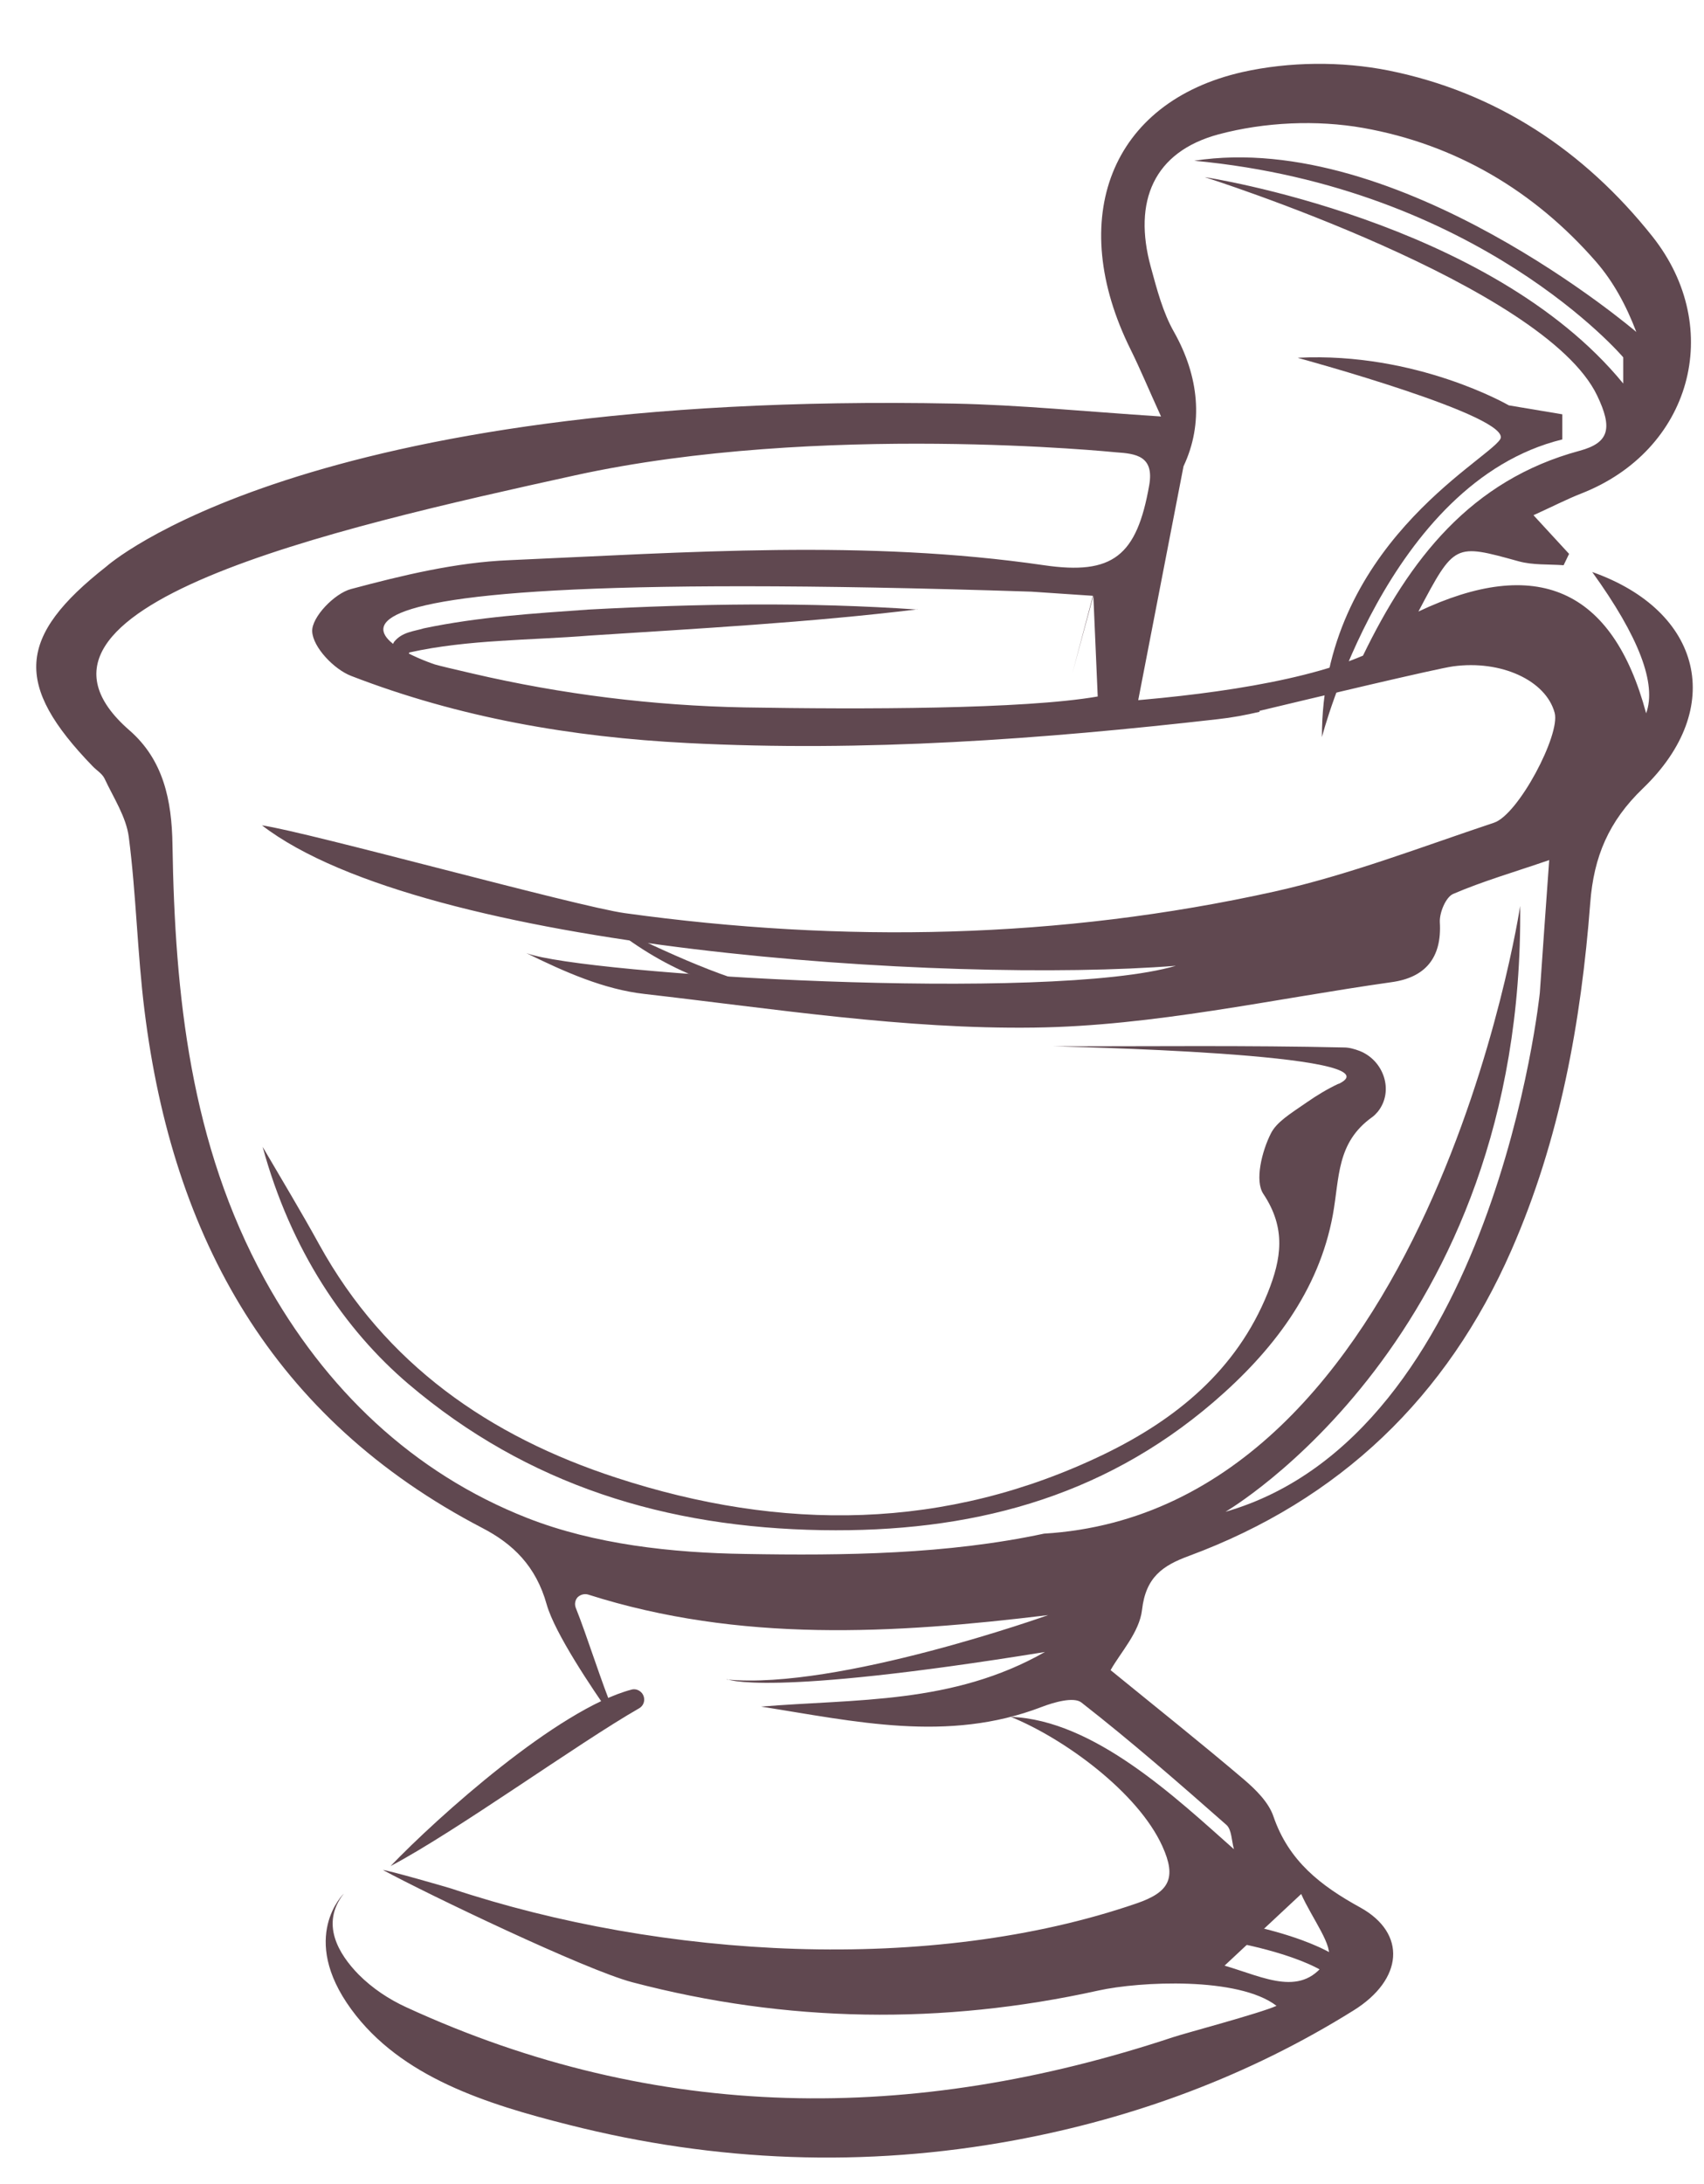 <?xml version="1.0" encoding="UTF-8"?>
<svg id="Layer_1" data-name="Layer 1" xmlns="http://www.w3.org/2000/svg" version="1.1" viewBox="0 0 780.5 1000">
  <defs>
    <style>
      .cls-1 {
        fill: #604850;
        stroke-width: 0px;
      }
    </style>
  </defs>
  <path class="cls-1" d="M577,325.9c-6.4,1.5-12.8,2.7-19.3,3.4-80.8,9.2-161.6,15.1-243,10.9-52.9-2.7-104.4-11.6-153.8-30.7-7.9-3-17.6-13.2-17.9-20.4-.3-6.5,10.2-17.4,17.8-19.4,23.6-6.3,48-12.2,72.3-13.2,81.7-3.6,163.5-9.6,245.1,2.3,31.5,4.6,42.5-4.2,48.2-36.7,2.3-13.3-6.1-14.4-15.2-15,0,0-136.1-13.9-247.6,10.5-111.5,24.5-269.2,60.3-204.3,116.8,15.5,13.5,19.4,31.9,19.7,52.4,1.1,69,8.2,137,42.3,199.1,27.6,50.1,67.8,88.5,120.1,109.1,30.8,12.1,66.3,16,99.8,16.5,45.7.8,92.6.2,137-9.3,176.3-10.6,218.1-287.4,218.1-287.4,2,197.9-135,277.4-135,277.4,123.1-35.4,144-237.6,144-237.6,1.3-18.7,2.6-37.5,4.3-60.8-16.3,5.6-30.5,9.7-44,15.5-3.4,1.5-6.3,8.6-6.1,12.9,1,16.5-6.8,25.4-22.1,27.5-54.5,7.7-109,20.1-163.7,20.8-59.4.8-119.1-8.6-178.5-15.4-18.6-2.1-36.6-10.1-54.1-18.7,26,9.8,239.9,22.7,297.5,5.8-104.5,8.2-344.2-7.1-418.6-64.3,21.7,3.2,144.5,37.2,166.2,40.2,99.8,13.8,199.2,11.9,297.6-9.9,34.1-7.6,67.2-20.4,100.5-31.5,11.2-3.7,30.5-40.4,27.8-50.3-4-14.9-24.6-24.3-46.5-21.3-7,.9-65.5,14.8-88.8,20.4ZM333,769c51,4.8,147.1-29.5,147.1-29.5-70.8,8.6-141.3,12.7-210.7-9.4-1.7-.5-3.5,0-4.8,1.2h0c-1.2,1.3-1.5,3.2-.9,4.8,5,12.4,12.3,35.7,16.9,46.3-1.1.9.2,1.9-.9,2.8-8.3-11.8-25.6-37.4-29.3-50.6-4.9-17.5-15.4-27.7-29.5-35-96-50-141.8-132.7-154.7-236.8-3.3-26.4-3.8-53.1-7.2-79.5-1.2-9.3-7-18-11.1-26.8-1.1-2.3-3.7-3.8-5.5-5.7-36.1-37.3-34.6-59.3,6.3-91.4,0,0,89.4-80.5,388.5-74.6,29.7.6,59.4,3.6,94.6,5.9-5.7-12.5-9.5-21.7-13.9-30.6-29.8-60-9.3-113.4,51.2-127.1,21.4-4.8,45.5-5,67-.7,49.1,9.9,89.5,36.6,120.8,76,33.4,42.2,17.6,98.1-32.7,117.7-6.6,2.6-13,5.9-21.8,9.9,7.1,7.7,11.7,12.7,16.3,17.7-1.2,2.5-1.3,2.7-2.5,5.2-6.9-.5-14.1,0-20.6-1.8-29.4-8.1-29.3-8.4-45.9,23,53.9-25.5,88.9-10.8,104.3,46.6q7.4-20.2-24.7-64.7c50.4,17.8,61.4,62.4,23.2,99.1-15.6,15-22.5,31.2-24.1,52.4-4.2,54.7-13.9,108.4-36.1,159-29.5,67.3-78.6,114.4-147.7,140-12,4.4-19.8,9.7-21.5,24.7-1.2,10.3-10,19.7-14.4,27.6,20.6,16.8,41.1,33.1,61,50,5.5,4.7,11.4,10.5,13.6,17,7,20.4,21.6,31.7,39.8,41.7,21.3,11.8,19.7,32.9-3.1,47.1-47.9,29.9-100.3,49.3-155.5,59.5-68.3,12.6-136.4,10-203.9-7.1-37.7-9.5-77-21.8-99.7-52.9-24.2-33.1-3.4-53-3.4-53-10.9,13.8-2.4,27.7,6.8,37.1,6.3,6.3,13.8,11.3,21.9,15,114.8,52.8,231.9,53.2,351,13.7,5.3-1.8,40-11,47.5-14.4-17.4-13.4-62.6-11.2-81.6-7-71.4,15.8-142.7,14.8-213.5-3.8-21.6-5.7-93.9-40.4-114.2-51.4,2.7.2,28.8,7.7,31.3,8.5,96.8,32.2,219.7,39.2,313.9,6.8,14.9-5.1,18.5-11.5,11.8-26.2-11.2-24.7-45-49.3-69.4-59.2,38.1,1.4,75.8,37.2,102.2,60.6-1.1-3.8-1-8.9-3.4-11.1-21.8-19.2-43.7-38.3-66.5-56.1-3.5-2.7-12.6-.1-18.3,2.1-43,16.5-85.6,6.5-128.4-.2,43.4-3.6,87.8-1,130-25-129,20.9-145.7,12.4-145.7,12.4ZM491.1,308.6,500.6,272.8l-28.2-1.9c-415.6-13.6-273.3,33.3-273.3,33.3,2,.6,8.7,2.2,17.4,4.2,40.8,9.5,82.6,14.7,124.5,15.5,53.2.9,127.8.9,161.8-5l-2-46.1ZM521.2,322.4l-41.1,5.1-59.9-3.3s141.2,2.8,204.1-24c21.3-43.9,49.2-80.3,99.2-93.8,13.8-3.7,15.1-10.5,8.1-25.2-24.2-50.8-179.8-100.1-179.8-100.1,0,0,130.5,19.7,191.7,94.5v-12s-66-77.8-196.5-90c94-14.5,202.5,78.4,202.5,78.4-4.6-12.1-10.5-23-18.4-32.1-28.4-32.6-64.5-53.8-106.6-61.3-21.4-3.8-45.3-2.7-66.3,2.9-29.8,8-39.3,30.7-31.1,60.7,2.8,10.2,5.5,20.8,10.7,29.9,11.3,20.1,13.6,41.7,4.3,61.4l-21.1,108.9ZM560.9,900c18.5,5.4,35.9,15.2,47.3-3.2,3.1-5.1-7.3-18.5-12.2-29.6-14.1,13.2-23.7,22.1-35.1,32.8Z"/>
  <path class="cls-1" d="M613.1,496.2c-5.1,2.4-9.9,5.3-14.5,8.5-8,5.5-13.9,9.1-16.5,14.3-4.1,8.1-7.5,21.7-3.4,27.7,10.5,15.8,8.2,29.7,2,45.2-14.3,35.5-42.1,58-74.9,73.9-72.6,35.1-147.9,35.5-223.5,10.8-58-18.9-105.8-51.9-136.1-106.8-8.3-15.1-17.2-29.8-25.9-44.7,12.9,47.3,37.5,83.6,66.7,108.5,54.8,46.6,118.4,65.8,189.5,67,67.1,1.1,127.5-14.2,179.3-58.6,27-23.2,48.3-50.8,54.7-85.8,3.1-17,1.6-33,18-44.7,1-.7,1.8-1.6,2.6-2.5,7.5-9.4,2.8-23.4-8.3-27.8-2.4-.9-4.8-1.6-7.2-1.6-44.4-1-88.9-.5-133.4-.5,0,0,160.6,3.1,130.9,17.2Z"/>
  <path class="cls-1" d="M178.9,854.4c21.4-22.3,76.6-71.9,110.4-80.8,1.8-.5,3.7.3,4.8,1.7h0c1.7,2.3,1.1,5.5-1.4,6.9-27.8,15.9-84.1,56.6-113.8,72.2Z"/>
  <g>
    <path class="cls-1" d="M563.9,884.4s32.3,5.4,47.8,16.5"/>
    <path class="cls-1" d="M609.1,904.6c-14.5-10.4-45.6-15.6-46-15.7l1.5-8.9c1.4.2,33.5,5.7,49.7,17.2l-5.2,7.3Z"/>
  </g>
  <path class="cls-1" d="M594.6,163.9s99.3,27,92.5,37.3c-6.8,10.3-81.8,49.4-81.6,136.3,0,0,29.9-116.7,110.1-136.3v-11.5l-24.5-4.1s-42.2-24.5-96.5-21.8Z"/>
  <g>
    <path class="cls-1" d="M420.2,279c-49.2,6-100.6,8.8-150,12-27.3,2.2-55.9,1.8-82.5,7.7-.4,0-.9.7-.1-.3,0-.1.1-.3.2-.4-.5,1-1,2.5-1.3,3.5-.7,2.6-.6,4.5,2,6.7,12.2,8.7,28.1,11.4,42.6,16.1-15.7-1.8-32.7-2.3-46.9-10.7-4.5-2.7-6.9-8.8-5.6-13.9.5-2,.9-4,1.9-5.8,3.7-4.6,9.1-4.8,13.6-6.2,25.3-5.3,50.3-6.8,75.4-8.6,50.2-2.7,100.5-3.5,150.8,0h0Z"/>
    <path class="cls-1" d="M278.6,423.2c27.2,12.9,53.8,26,83.5,31.9-30.5,1.4-60.3-13-83.5-31.9h0Z"/>
  </g>
</svg>